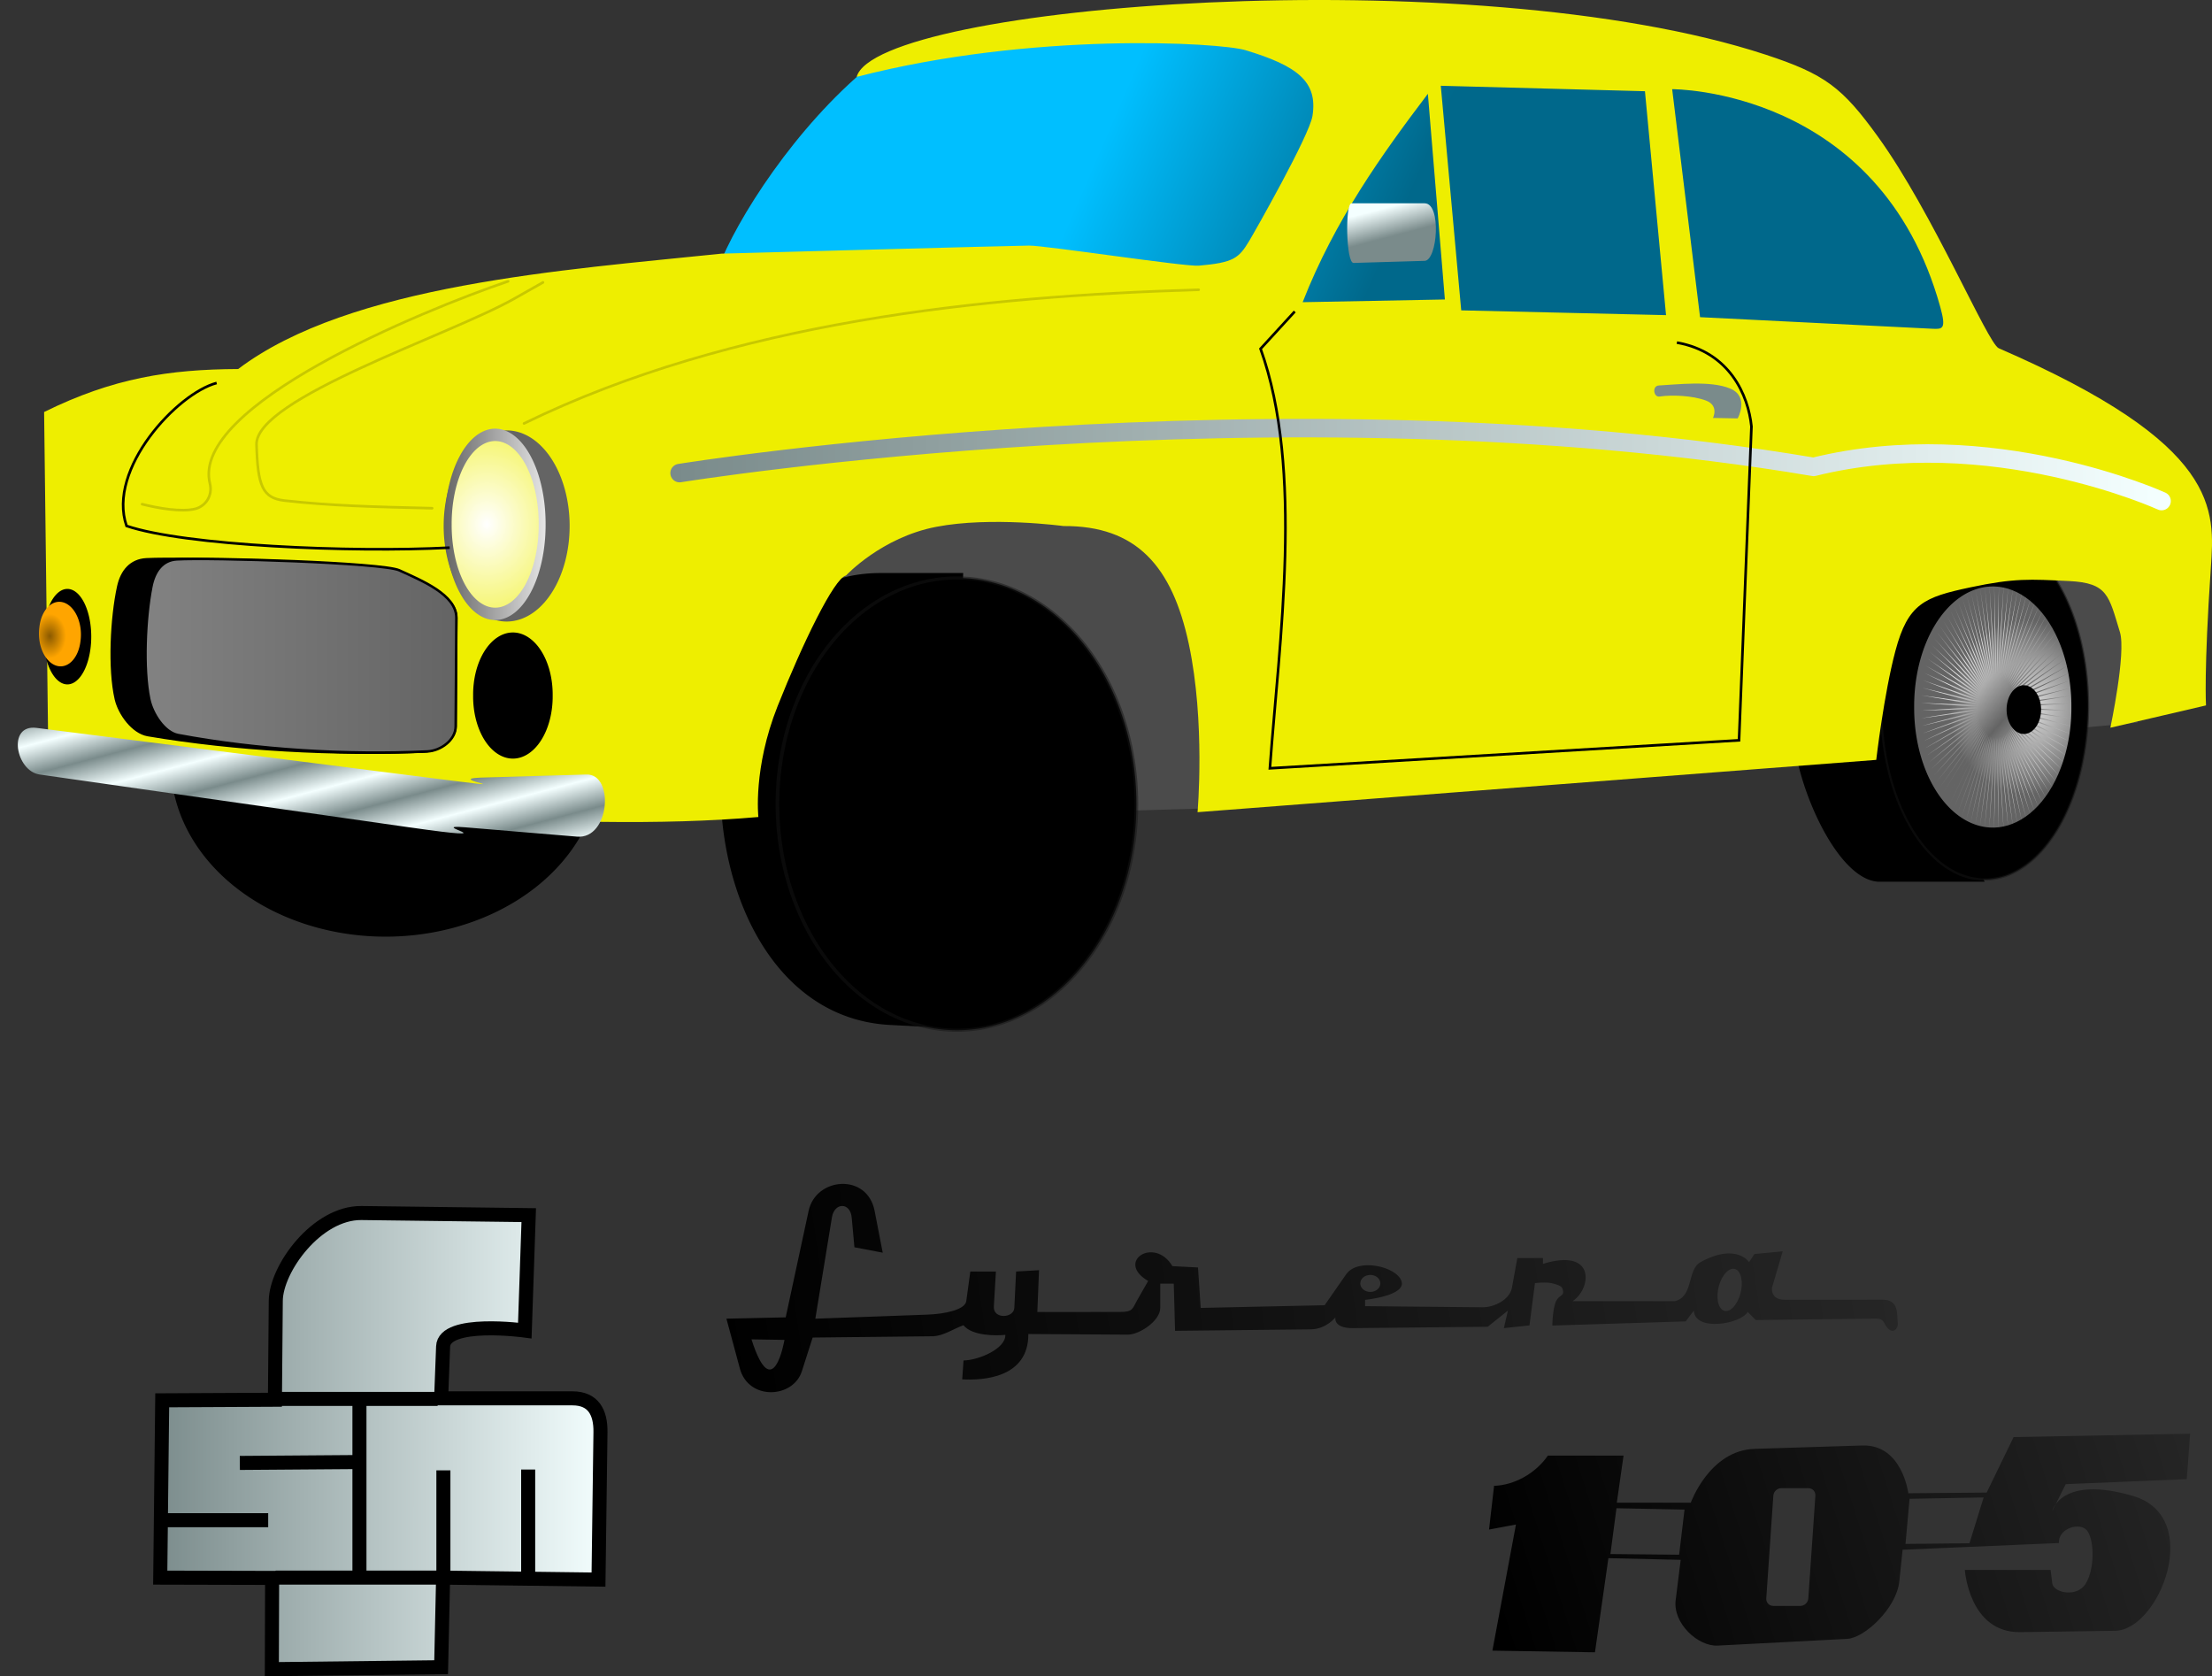 <svg xmlns="http://www.w3.org/2000/svg" xmlns:xlink="http://www.w3.org/1999/xlink" viewBox="0 0 847.6 642.21" version="1.0"><rect x="0" y="0" width="847.6" height="642.21" fill="#333333" stroke="none"/><defs><linearGradient id="e"><stop offset="0"/><stop offset="1" stop-opacity="0"/></linearGradient><linearGradient id="r" y2="465.68" xlink:href="#e" gradientUnits="userSpaceOnUse" x2="875.47" y1="554.69" x1="281.03"/><linearGradient id="c"><stop offset="0" stop-color="#fff"/><stop offset="1" stop-color="#ee0"/></linearGradient><linearGradient id="a"><stop offset="0" stop-color="#7a8b8b"/><stop offset="1" stop-color="#f4ffff"/></linearGradient><linearGradient id="d"><stop offset="0" stop-color="#8b5a00"/><stop offset="1" stop-color="orange"/></linearGradient><linearGradient id="i" y2="311.99" xlink:href="#a" gradientUnits="userSpaceOnUse" x2="622.51" y1="322.8" x1="625.35"/><linearGradient id="s" y2="116.78" xlink:href="#a" gradientUnits="userSpaceOnUse" x2="189.62" y1="116.78" x1="157.26"/><linearGradient id="f" y2="264.14" gradientUnits="userSpaceOnUse" x2="421.03" gradientTransform="matrix(-1 0 0 1 941.26 21.549)" y1="310.23" x1="314.36"><stop offset="0" stop-color="#00688b"/><stop offset="1" stop-color="#00bfff"/></linearGradient><linearGradient id="q" y2="549.95" xlink:href="#e" gradientUnits="userSpaceOnUse" x2="937.51" y1="663.77" x1="580.06"/><linearGradient id="b"><stop offset="0" stop-color="#e6e6e6"/><stop offset="1" stop-color="#646464"/></linearGradient><linearGradient id="j" y2="481.93" gradientUnits="userSpaceOnUse" x2="273.3" y1="481.93" x1="153.22"><stop offset="0" stop-color="#828282"/><stop offset="1" stop-color="#646464"/></linearGradient><linearGradient id="k" y2="311.99" xlink:href="#a" spreadMethod="reflect" gradientUnits="userSpaceOnUse" x2="622.51" y1="322.8" x1="625.35"/><linearGradient id="l" y2="408.68" xlink:href="#a" spreadMethod="reflect" gradientUnits="userSpaceOnUse" x2="927.99" y1="408.68" x1="356.57"/><linearGradient id="n" y2="346.84" xlink:href="#b" gradientUnits="userSpaceOnUse" x2="591.09" y1="346.84" x1="507.34"/><radialGradient id="o" xlink:href="#c" gradientUnits="userSpaceOnUse" cy="346.84" cx="556.25" gradientTransform="matrix(2.711 0 0 1.827 -951.96 -286.86)" r="39.262"/><radialGradient id="m" xlink:href="#b" gradientUnits="userSpaceOnUse" cy="346.84" cx="556.25" gradientTransform="matrix(2.711 0 0 1.827 -951.96 -286.86)" r="39.262"/><radialGradient id="p" xlink:href="#d" gradientUnits="userSpaceOnUse" cy="455.19" cx="605.61" gradientTransform="matrix(.76 -.104 .14 1.023 82.785 52.657)" r="9.107"/><radialGradient id="g" xlink:href="#b" gradientUnits="userSpaceOnUse" cy="493.49" cx="383.42" gradientTransform="matrix(.967 .03 -.032 1.033 28.514 -27.657)" r="64.703"/><radialGradient id="h" xlink:href="#b" spreadMethod="reflect" gradientUnits="userSpaceOnUse" cy="493.49" cx="383.42" gradientTransform="matrix(.967 .03 -.032 1.033 28.514 -27.657)" r="64.703"/></defs><path d="M460.526 309.78l358.5-32.92 10.97-73.17-481.65-18.29-86.58 85.36 28.05 43.9 170.71-4.88z" fill-rule="evenodd" fill="#4b4b4b"/><path d="M369.075 219.55l-4.88 174.37-23.17-1.22c-83.92-4.42-87.91-173.15-3.65-173.15h31.7zM230.065 292.088a82.307 66.455 0 11-164.612 0 82.307 66.455 0 11164.612 0zM720.256 337.83c-19.23 0-38.86-53.09-32.01-69.53 6.22-14.95 38.39 3.11 38.39 3.11l33.86 66.42h-40.24z" fill-rule="evenodd"/><path d="M855.35 369.63c-6.47-48.62-41.56-81.28-66.47-98.26-22.83-15.56-110.92-19.1-138.53-25.36-82.4-18.69-141.8-6.97-219.53 10.24-27.72 22.79-50.6 58.07-58.03 77.94l482.56 35.44z" fill-rule="evenodd" fill="url(#f)" transform="translate(-97.944 -230.68)"/><g fill-rule="evenodd"><path d="M501.2 496.09a87.165 129.71 0 11-174.33 0 87.165 129.71 0 11174.33 0z" transform="matrix(-.455 0 0 .513 948.877 15.936)" stroke-opacity=".498" stroke="#141414" stroke-linecap="round" stroke-width="1.772"/><path d="M474.22 493.49a63.817 91.835 0 11-127.63 0 63.817 91.835 0 11127.63 0z" transform="matrix(-.472 0 0 .499 957.307 24.639)" fill="url(#g)"/><path transform="matrix(-.302 0 0 .488 953.577 229.11)" d="M700.11 144.18l-57.29-43.4 53.46 48.04-54.45-46.91 50.33 51.3-51.39-50.24 47.01 54.36-48.14-53.36 43.5 57.2-44.69-56.28 39.83 59.82-41.07-58.97 35.99 62.2-37.29-61.43 32.02 64.34-33.36-63.66 27.91 66.23-29.29-65.63 23.7 67.85-25.11-67.34 19.39 69.2-20.84-68.78L645.34 179l-16.48-69.95 10.57 71.09-12.05-70.85 6.08 71.61-7.58-71.47 1.57 71.85-3.07-71.8-2.95 71.81 1.44-71.86-7.44 71.48 5.95-71.62-11.92 70.88 10.43-71.11-16.35 69.98 14.88-70.31-20.71 68.82 19.27-69.24-24.99 67.39 23.57-67.89-29.17 65.68 27.79-66.28-33.24 63.72 31.9-64.4-37.18 61.5 35.88-62.27-40.96 59.05 39.72-59.89-44.59 56.36 43.4-57.28-48.04 53.45L607.98 103l-51.3 50.33 50.23-51.39-54.36 47.01 53.37-48.14-57.21 43.51 56.28-44.696-59.82 39.826 58.97-41.07-62.2 35.99 61.44-37.284-64.35 32.014 63.66-33.354-66.22 27.914 65.62-29.294-67.84 23.694 67.33-25.11-69.2 19.39 68.78-20.834-70.28 15.004 69.95-16.472-71.08 10.562 70.85-12.048-71.61 6.08 71.46-7.578-71.85 1.572 71.8-3.076-71.8-2.942 71.85 1.438-71.48-7.445 71.62 5.947-70.87-11.919 71.1 10.433-69.98-16.346 70.31 14.877-68.82-20.708 69.24 19.263-67.38-24.988 67.89 23.572-65.68-29.17 66.27 27.789-63.72-33.237 64.41 31.895-61.51-37.172 62.27 35.876-59.05-40.96 59.9 39.715L548.6 26.88l57.29 43.399-53.46-48.04 54.45 46.91-50.33-51.301 51.39 50.236-47.01-54.36 48.14 53.364-43.5-57.204 44.69 56.281-39.83-59.823 41.07 58.976-35.99-62.206 37.29 61.439L580.78.208l33.36 63.658L586.23-2.36l29.29 65.628-23.7-67.849 25.11 67.338-19.39-69.203 20.84 68.781-15.01-70.283 16.48 69.954-10.57-71.087 12.05 70.85-6.08-71.61 7.58 71.467-1.57-71.85 3.07 71.801 2.95-71.807-1.44 71.853 7.44-71.481-5.95 71.622 11.92-70.873-10.43 71.107 16.35-69.985-14.88 70.311L651-6.495l-19.26 69.238 24.98-67.384-23.57 67.892 29.17-65.682-27.79 66.278L667.77.127l-31.9 64.402 37.18-61.508-35.88 62.273 40.96-59.052-39.71 59.897L683 9.775 639.6 67.06l48.04-53.453-46.91 54.447 51.3-50.332-50.23 51.395 54.36-47.011-53.36 48.138L700 26.74l-56.28 44.692 59.82-39.827-58.97 41.071 62.2-35.992-61.44 37.286 64.35-32.015-63.66 33.355 66.22-27.911-65.62 29.292 67.84-23.699-67.33 25.114 69.2-19.391-68.78 20.835 70.28-15.007-69.95 16.475 71.08-10.565-70.85 12.051 71.61-6.08-71.46 7.578 71.85-1.572-71.8 3.076 71.8 2.942-71.85-1.438 71.48 7.445-71.62-5.947 70.87 11.922-71.1-10.436 69.98 16.346-70.31-14.877 68.82 20.707-69.24-19.262 67.38 24.992-67.89-23.576 65.68 29.166-66.27-27.784 63.72 33.234-64.41-31.893 61.51 37.173-62.27-35.877 59.05 40.957-59.9-39.712 56.37 44.592z" fill="url(#h)"/><path d="M768.895 271.875a6.607 9.329 0 1013.214 0 6.607 9.329 0 10-13.214 0z"/></g><path d="M290.596 313.03s-2.11-18.62 7.36-42.45c9.47-23.82 21.68-49.12 26.22-50.08 0 0 13.57-14.61 34.56-18.65 20.99-4.05 48.79-.3 48.79-.3 27.91-.17 41.63 15.34 48.01 45.2 6.39 29.95 3.35 64.43 3.35 64.43l260.06-20.04s2.93-25.22 7.34-41.74c4.84-18.17 11.08-20.61 28.61-24.34 17.13-3.64 23.01-3.15 37.87-2.44 14.97.72 15.26 5.59 19.55 19.55 2.45 7.94-3.66 36.65-3.66 36.65l36.65-8.55s-.84-13.07 1.84-52.54c1.52-22.5 4.1-47.28-81.26-84.3-4.26-1.86-25.21-51.83-46.22-80.95-13.68-18.96-20.31-24.06-43.11-31.54-112.55-36.94-340.65-19.18-348.3 8.52 67.24-17.4 139.21-13.19 149.02-10.22 19.89 6.01 27.74 12.02 25.64 25.2-1.2 7.49-21.9 43.96-24.15 47.72-4.06 6.79-5.99 8.45-19.44 9.63-5.11.45-58.96-7.76-65-7.69-7.12.07-117.78 3.08-117.78 3.08-60.09 6.23-142.51 11.83-185.28 44.21-26.45.13-47.9 3.42-74.36 16.47l1.69 137.91c88.93 13.14 199.14 23.67 272 17.26zm350.15-278.86l10.69 87.35 88.91 4.43c4.05.2 5.5.2 3.13-8.34-23.29-83.91-102.73-83.44-102.73-83.44zm-88.66-1.31l78.23 2.09 8.08 85.79-78.48-1.83-7.83-86.05zm-4.95 3.08l6.52 78.8-54.5 1.04c12.26-31.38 30.51-56.81 47.98-79.84z" fill-rule="evenodd" fill="#ee0"/><g fill="url(#i)" fill-rule="evenodd" transform="translate(-97.944 -230.68)"><path d="M615.81 308.58h28.05c6.51 0 4.88 21.89 0 22.04l-27.25.8c-2.91.08-3.28-22.84-.8-22.84z"/><path d="M606.59 317.8l14.83.4c4.03.11 4.01 6.92-.4 6.81l-16.03-.4c-4.03-.1-2.8-6.93 1.6-6.81z"/></g><path d="M56.086 214.32c14.09-.77 87.48 1.25 94.52 4.19 9.21 3.84 24.29 9.26 24.22 18.24l-.29 41.58c-.04 5.28-6.46 9.33-11.97 9.57-34.07 1.46-72.33-.59-105.88-6.28-5.83-.99-10.96-8.13-12.26-13.76-2.69-11.62-1.68-31.23.9-43.07 1.3-6.01 4.79-10.15 10.76-10.47z" fill-rule="evenodd" stroke="#000"/><path d="M165.65 445c12.71-.77 78.96 1.25 85.31 4.19 8.32 3.84 21.92 9.26 21.86 18.24l-.27 41.58c-.03 5.28-5.82 9.33-10.79 9.57-30.75 1.46-65.28-.59-95.57-6.28-5.26-.99-9.89-8.13-11.06-13.76-2.43-11.62-1.52-31.23.81-43.07 1.18-6.01 4.32-10.15 9.71-10.47z" fill-rule="evenodd" stroke="#000" stroke-width=".95" fill="url(#j)" transform="translate(-97.944 -230.68)"/><path d="M111.91 509.56l150 19.05c42.49 5.4 5.07.45 20.24 0l40.48-1.19c10.82-.32 9.05 24.86-3.57 23.81l-42.86-3.57c-16.04-1.34 19.95 5.91-21.43 0L113.1 527.42c-9.09-1.3-12.49-19.29-1.19-17.86z" fill-rule="evenodd" fill="url(#k)" transform="translate(-97.944 -230.68)"/><path d="M358.35 411.94s229.16-37.12 434.53-2.38c68-16.83 133.34 13.1 133.34 13.1" stroke-linejoin="round" stroke="url(#l)" stroke-linecap="round" stroke-width="7.087" fill="none" transform="translate(-97.944 -230.68)"/><g fill-rule="evenodd"><path d="M501.2 496.09a87.165 129.71 0 11-174.33 0 87.165 129.71 0 11174.33 0z" transform="matrix(-.789 0 0 .668 693.352 -23.304)" stroke-opacity=".498" stroke="#141414" stroke-linecap="round" stroke-width="1.772"/><path d="M474.22 493.49a63.817 91.835 0 11-127.63 0 63.817 91.835 0 11127.63 0z" transform="matrix(-.818 0 0 .65 707.873 -11.98)" fill="url(#g)"/><path d="M700.11 144.18l-57.29-43.4 53.46 48.04-54.45-46.91 50.33 51.3-51.39-50.24 47.01 54.36-48.14-53.36 43.5 57.2-44.69-56.28 39.83 59.82-41.07-58.97 35.99 62.2-37.29-61.43 32.02 64.34-33.36-63.66 27.91 66.23-29.29-65.63 23.7 67.85-25.11-67.34 19.39 69.2-20.84-68.78L645.34 179l-16.48-69.95 10.57 71.09-12.05-70.85 6.08 71.61-7.58-71.47 1.57 71.85-3.07-71.8-2.95 71.81 1.44-71.86-7.44 71.48 5.95-71.62-11.92 70.88 10.43-71.11-16.35 69.98 14.88-70.31-20.71 68.82 19.27-69.24-24.99 67.39 23.57-67.89-29.17 65.68 27.79-66.28-33.24 63.72 31.9-64.4-37.18 61.5 35.88-62.27-40.96 59.05 39.72-59.89-44.59 56.36 43.4-57.28-48.04 53.45L607.98 103l-51.3 50.33 50.23-51.39-54.36 47.01 53.37-48.14-57.21 43.51 56.28-44.696-59.82 39.826 58.97-41.07-62.2 35.99 61.44-37.284-64.35 32.014 63.66-33.354-66.22 27.914 65.62-29.294-67.84 23.694 67.33-25.11-69.2 19.39 68.78-20.834-70.28 15.004 69.95-16.472-71.08 10.562 70.85-12.048-71.61 6.08 71.46-7.578-71.85 1.572 71.8-3.076-71.8-2.942 71.85 1.438-71.48-7.445 71.62 5.947-70.87-11.919 71.1 10.433-69.98-16.346 70.31 14.877-68.82-20.708 69.24 19.263-67.38-24.988 67.89 23.572-65.68-29.17 66.27 27.789-63.72-33.237 64.41 31.895-61.51-37.172 62.27 35.876-59.05-40.96 59.9 39.715L548.6 26.88l57.29 43.399-53.46-48.04 54.45 46.91-50.33-51.301 51.39 50.236-47.01-54.36 48.14 53.364-43.5-57.204 44.69 56.281-39.83-59.823 41.07 58.976-35.99-62.206 37.29 61.439L580.78.208l33.36 63.658L586.23-2.36l29.29 65.628-23.7-67.849 25.11 67.338-19.39-69.203 20.84 68.781-15.01-70.283 16.48 69.954-10.57-71.087 12.05 70.85-6.08-71.61 7.58 71.467-1.57-71.85 3.07 71.801 2.95-71.807-1.44 71.853 7.44-71.481-5.95 71.622 11.92-70.873-10.43 71.107 16.35-69.985-14.88 70.311L651-6.495l-19.26 69.238 24.98-67.384-23.57 67.892 29.17-65.682-27.79 66.278L667.77.127l-31.9 64.402 37.18-61.508-35.88 62.273 40.96-59.052-39.71 59.897L683 9.775 639.6 67.06l48.04-53.453-46.91 54.447 51.3-50.332-50.23 51.395 54.36-47.011-53.36 48.138L700 26.74l-56.28 44.692 59.82-39.827-58.97 41.071 62.2-35.992-61.44 37.286 64.35-32.015-63.66 33.355 66.22-27.911-65.62 29.292 67.84-23.699-67.33 25.114 69.2-19.391-68.78 20.835 70.28-15.007-69.95 16.475 71.08-10.565-70.85 12.051 71.61-6.08-71.46 7.578 71.85-1.572-71.8 3.076 71.8 2.942-71.85-1.438 71.48 7.445-71.62-5.947 70.87 11.922-71.1-10.436 69.98 16.346-70.31-14.877 68.82 20.707-69.24-19.262 67.38 24.992-67.89-23.576 65.68 29.166-66.27-27.784 63.72 33.234-64.41-31.893 61.51 37.173-62.27-35.877 59.05 40.957-59.9-39.712 56.37 44.592z" transform="matrix(-.541 0 0 .625 711.193 254.04)" fill="url(#h)"/><path d="M367.07 308.054a11.46 12.135 0 1022.92 0 11.46 12.135 0 10-22.92 0z"/></g><path d="M316.22 432.2a24.133 36.615 0 11-48.27 0 24.133 36.615 0 1148.27 0z" fill-rule="evenodd" fill="url(#m)" transform="translate(-97.944 -230.68)"/><path d="M587.59 346.84a38.376 40.485 0 11-76.75 0 38.376 40.485 0 1176.75 0z" transform="matrix(-.469 0 0 .841 447.325 -90.79)" stroke-linejoin="round" fill-rule="evenodd" stroke="url(#n)" stroke-linecap="round" stroke-width="5.642" fill="url(#o)"/><path d="M136.6 422.24a19.18 31.062 0 11-38.36 0 19.18 31.062 0 1138.36 0z" fill-rule="evenodd" fill="url(#m)" transform="translate(-97.944 -230.68)"/><path d="M587.59 346.84a38.376 40.485 0 11-76.75 0 38.376 40.485 0 1176.75 0z" transform="matrix(-.4 0 0 .659 236.786 -36.9)" fill-rule="evenodd" stroke="url(#n)" stroke-width="6.998" fill="url(#o)"/><path d="M34.966 243.93a9.145 18.291 0 11-18.29 0 9.145 18.291 0 1118.29 0z" fill-rule="evenodd"/><path d="M611.67 453.08a9.107 13.131 0 11-18.21 0 9.107 13.131 0 1118.21 0z" transform="matrix(-.865 -.293 -.113 .9 595.386 11.72)" fill-rule="evenodd" fill="url(#p)"/><path d="M211.776 266.49a15.242 23.778 0 11-30.48 0 15.242 23.778 0 1130.48 0z" fill-rule="evenodd"/><path d="M611.67 453.08a9.107 13.131 0 11-18.21 0 9.107 13.131 0 1118.21 0z" transform="matrix(-1.134 0 .011 1 868.936 -186.871)" fill-rule="evenodd" fill="url(#p)"/><path d="M733.6 378.37c6.8-.34 19.76-1.98 27.3 1.17 7.55 3.16 2.89 11.45 2.89 11.45l-9.46-.18s2.41-4.76-2.71-6.67c-5.11-1.91-13.07-2.25-17.75-1.53-2.34.36-2.97-4.1-.27-4.24z" fill-rule="evenodd" fill="url(#i)" transform="translate(-97.944 -230.68)"/><path d="M165.585 194.72c-22.67-.53-39.11-.97-56.58-2.93-8.5-.96-10.24-5.77-10.71-21.43-.54-17.69 74.11-41.97 98.81-55.96 24.7-13.98 0 0 0 0m-142.66 78.77c6.35 1.58 15.19 3.14 20.44 1.77 3.88-1.02 6.7-5.03 5.54-9.71-7.33-29.77 81.1-66.19 114.27-77.45m6.11 54.46c80.07-39.02 175.99-48.78 258.5-51.22" stroke-linejoin="round" stroke="#c8c800" stroke-linecap="round" fill="none"/><path d="M496.126 119.35l-13.1 14.29c16.67 46.43 7.14 111.91 3.57 160.72l179.77-10.72 4.76-120.24c-1.19-11.9-8.33-28.57-28.57-32.14m-559.54 15.48c-15.08 3.96-42.07 32.93-34.53 54.76 22.23 7.54 86.12 10.32 123.82 8.33" stroke="#000" fill="none"/><g fill-rule="evenodd"><path d="M575.18 599.99c7.65-.25 15.81-4.63 20.62-11.59h28.99l-2.58 18.04h28.35s7.17-20.08 24.48-20.62l41.23-1.29c15.31-.48 17.65 18.3 17.65 18.3l30.02-.26 10.31-21.26 67.65-1.29-1.29 17.4-46.39 1.93-5.15 10.31s3.22-13.91 30.92-5.8c27.34 8 10.1 51.43-6.83 51.67l-36.33.51c-19.67.28-21.26-23.84-21.26-23.84h32.86l.64 5.15c.45 3.6 9.5 5.65 12.88.01 3.39-5.64 3.23-16.11.65-19.97-2.58-3.87-11.44-1.13-10.95 4.51l-59.92 2.57-1.29 12.24c-1.05 10.01-13.13 21.55-19.97 21.91l-49.6 2.58c-7.53.39-17.22-8.52-16.11-17.4l1.93-15.46-27.7-.64-5.15 36.07-39.3-.64 9.02-48.32-10.31 1.93 1.93-16.75zm110.07.9h10.37c1.59 0 2.78 1.28 2.68 2.86l-2.71 39.38c-.11 1.58-1.47 2.86-3.06 2.86h-10.37c-1.59 0-2.78-1.28-2.68-2.86l2.71-39.38c.11-1.58 1.47-2.86 3.06-2.86zm-63.17 7.68l26.08.52-2.07 17.29-26.33-.26 2.32-17.55zm112.3-3.61l28.39-.52-5.42 17.55-24.52.26 1.55-17.29z" fill="url(#q)" transform="translate(-2.677 -30.708)"/><path d="M330.08 508.59l-1.04-11.36c-.54-5.99-6.63-5.88-7.58-.12l-6.36 38.84 42.85-1.55c6.81-.24 14.53-1.89 14.98-5.16l1.55-11.36h9.81l-.79 13.43c-.29 4.92 7.65 4.48 7.85.51l.68-13.94 8.78-.51-.64 16.03 31.61-.03c5.11 0 4.72-1.15 6.72-4.64l4.13-7.23c-12.71-7.43 2.44-17.22 9.29-5.68l9.81.51 1.03 15.49 47.5-1.03 8.26-11.87c4.41-6.34 19.17-3.04 21.17 2.58 2.03 5.68-13.94 7.23-13.94 7.23v2.42l44.99.43c4.54.04 10.46-2.95 11.29-7.5l2.06-11.36h9.81v2.23c20.38-6.3 18.63 9.53 11.36 14.29h39.24c7.22-1.83 4.58-12.1 9.81-14.97 13.68-7.5 18.58 0 18.58 0l2.07-3.1 10.84-1.03-4.13 13.94s-.71 4.62 4.84 4.61l37.57-.01c6.45 0 5.39 5.9 5.76 8.75s-2.61 5.23-5.08.28c-1-2.01-2.25-1.8-5.92-1.76l-43.37.52-3.09-3.1c-2.94 4.77-20.29 7.56-20.65-.51 0 0-3.17 4.13-3.1 4.13l-51.12 1.59s0-4.82 1.04-8.31c1.03-3.48 3.22-2.71 3.09-4.64-.12-1.94-.91-2.28-3.61-3.1s-7.18-.2-7.18-.2l-2.11 16.2-9.81 1.04 1.55-6.71-7.75 6.19-51.63.52c-7.7.07-6.71-4.13-6.71-4.13s-3.51 4.53-9.44 4.6l-52 .56-.51-18.07h-5.17v9.29c0 5.03-8.08 10.26-12.37 10.24l-38.18-.23c.11 16.91-17.55 17.83-25.34 17.36l.51-7.23c5.93-.11 16.21-4.57 16.01-9.81-3.37.35-12.67.5-16.04-3.69-3.94 1.4-7.68 4.16-11.84 4.21l-45.95.51-4.13 12.91c-3.33 10.41-20.41 11.34-23.75-1.03l-5.16-19.11 22.71-.51 8.78-40.79c2.8-12.99 22.48-14.58 25.3 0l3.1 16.01-10.84-2.07zm-39.45 35.28c4.21.07 8.42.13 12.64.2 0 0-4.35 25.68-12.64-.2zm240.98-21.43c0 1.8-1.72 3.26-3.85 3.26-2.12 0-3.85-1.46-3.85-3.26s1.73-3.26 3.85-3.26c2.13 0 3.85 1.46 3.85 3.26zm138.28 2.47c-.77 4.47-3.38 8.1-5.83 8.1-2.46 0-3.83-3.63-3.06-8.1.76-4.47 3.37-8.1 5.82-8.1 2.46 0 3.83 3.63 3.07 8.1z" fill="url(#r)" transform="translate(-2.677 -30.708)"/><g transform="translate(-787.187 -75.992) scale(5.379)" fill="url(#s)" stroke="#000"><path d="M184.01 100.68l-.28 8.22s-5.75-.78-5.82 1.14l-.14 3.69h9.36c1.48 0 2.01 1 1.99 2.41l-.14 10.5-11.07-.14-.14 6.38-12.06.14.02-6.5-7.97-.02.14-12.63 8.03-.04.06-7.05c.02-2.28 2.91-6.28 6.1-6.25l11.92.15zM171.95 113.54v12.96M166.1 113.77h11.42M165.98 126.5h11.83M177.93 118.86v7.64M183.97 118.8v7.7M163.43 118.33l8.05-.06M158.23 122.41h7.22"/></g></g></svg>